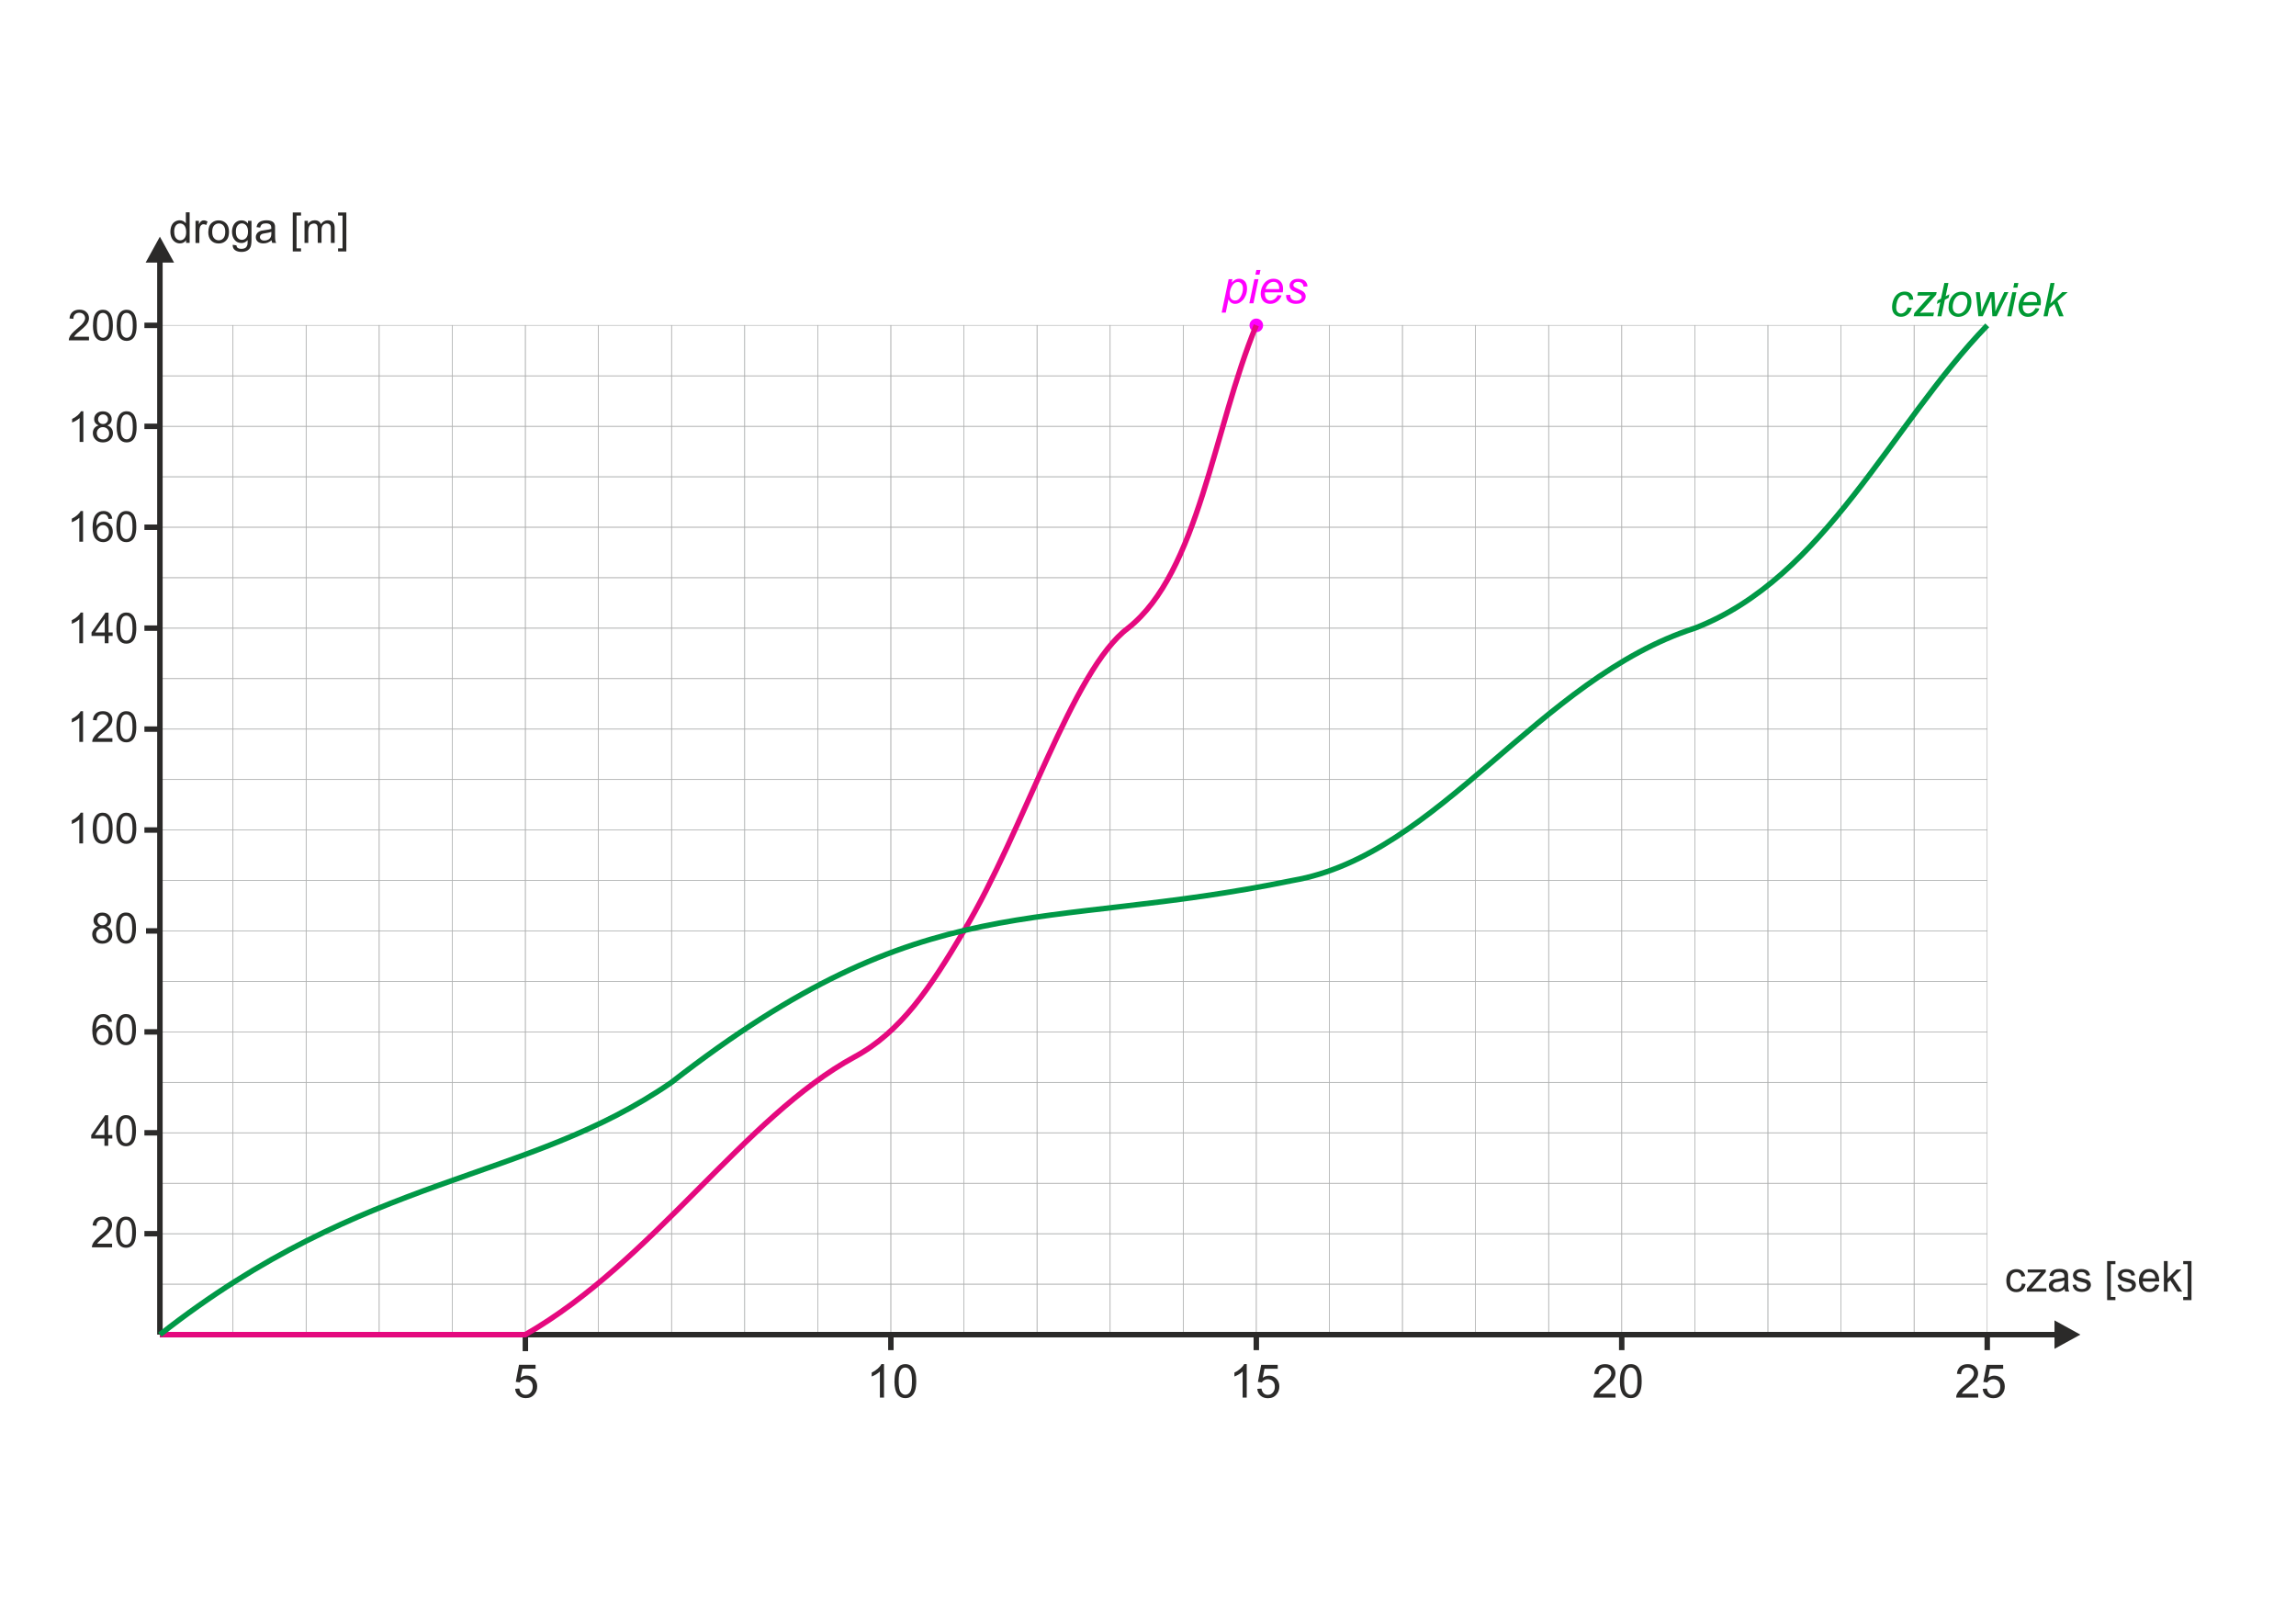 <?xml version="1.0" encoding="UTF-8"?>
<!DOCTYPE svg PUBLIC "-//W3C//DTD SVG 1.1//EN" "http://www.w3.org/Graphics/SVG/1.1/DTD/svg11.dtd">
<!-- Creator: CorelDRAW Home & Student X6 -->
<svg xmlns="http://www.w3.org/2000/svg" xml:space="preserve" width="297mm" height="210mm" version="1.1" style="shape-rendering:geometricPrecision; text-rendering:geometricPrecision; image-rendering:optimizeQuality; fill-rule:evenodd; clip-rule:evenodd"
viewBox="0 0 29700 21000"
 xmlns:xlink="http://www.w3.org/1999/xlink">
 <defs>
  <style type="text/css">
   <![CDATA[
    .str0 {stroke:#B2B3B3;stroke-width:7.62}
    .str3 {stroke:#009846;stroke-width:70.56}
    .str1 {stroke:#2B2A29;stroke-width:70.56}
    .str2 {stroke:#E5097F;stroke-width:70.56}
    .fil0 {fill:none}
    .fil2 {fill:fuchsia}
    .fil1 {fill:#2B2A29;fill-rule:nonzero}
    .fil3 {fill:#009933;fill-rule:nonzero}
    .fil4 {fill:fuchsia;fill-rule:nonzero}
   ]]>
  </style>
 </defs>
 <g id="Warstwa_x0020_1">
  <g id="_230063904">
   <rect class="fil0 str0" x="2069" y="4208" width="945" height="653"/>
   <rect class="fil0 str0" x="2069" y="4861" width="945" height="653"/>
   <rect class="fil0 str0" x="2069" y="5514" width="945" height="653"/>
   <rect class="fil0 str0" x="2069" y="6166" width="945" height="653"/>
   <rect class="fil0 str0" x="2069" y="6819" width="945" height="653"/>
   <rect class="fil0 str0" x="2069" y="7472" width="945" height="653"/>
   <rect class="fil0 str0" x="2069" y="8124" width="945" height="653"/>
   <rect class="fil0 str0" x="2069" y="8777" width="945" height="653"/>
   <rect class="fil0 str0" x="2069" y="9430" width="945" height="653"/>
   <rect class="fil0 str0" x="2069" y="10082" width="945" height="653"/>
   <rect class="fil0 str0" x="2069" y="10735" width="945" height="653"/>
   <rect class="fil0 str0" x="2069" y="11388" width="945" height="653"/>
   <rect class="fil0 str0" x="2069" y="12040" width="945" height="653"/>
   <rect class="fil0 str0" x="2069" y="12693" width="945" height="653"/>
   <rect class="fil0 str0" x="2069" y="13346" width="945" height="653"/>
   <rect class="fil0 str0" x="2069" y="13998" width="945" height="653"/>
   <rect class="fil0 str0" x="2069" y="14651" width="945" height="653"/>
   <rect class="fil0 str0" x="2069" y="15304" width="945" height="653"/>
   <rect class="fil0 str0" x="2069" y="15956" width="945" height="653"/>
   <rect class="fil0 str0" x="2069" y="16609" width="945" height="653"/>
   <rect class="fil0 str0" x="3014" y="4208" width="945" height="653"/>
   <rect class="fil0 str0" x="3014" y="4861" width="945" height="653"/>
   <rect class="fil0 str0" x="3014" y="5514" width="945" height="653"/>
   <rect class="fil0 str0" x="3014" y="6166" width="945" height="653"/>
   <rect class="fil0 str0" x="3014" y="6819" width="945" height="653"/>
   <rect class="fil0 str0" x="3014" y="7472" width="945" height="653"/>
   <rect class="fil0 str0" x="3014" y="8124" width="945" height="653"/>
   <rect class="fil0 str0" x="3014" y="8777" width="945" height="653"/>
   <rect class="fil0 str0" x="3014" y="9430" width="945" height="653"/>
   <rect class="fil0 str0" x="3014" y="10082" width="945" height="653"/>
   <rect class="fil0 str0" x="3014" y="10735" width="945" height="653"/>
   <rect class="fil0 str0" x="3014" y="11388" width="945" height="653"/>
   <rect class="fil0 str0" x="3014" y="12040" width="945" height="653"/>
   <rect class="fil0 str0" x="3014" y="12693" width="945" height="653"/>
   <rect class="fil0 str0" x="3014" y="13346" width="945" height="653"/>
   <rect class="fil0 str0" x="3014" y="13998" width="945" height="653"/>
   <rect class="fil0 str0" x="3014" y="14651" width="945" height="653"/>
   <rect class="fil0 str0" x="3014" y="15304" width="945" height="653"/>
   <rect class="fil0 str0" x="3014" y="15956" width="945" height="653"/>
   <rect class="fil0 str0" x="3014" y="16609" width="945" height="653"/>
   <rect class="fil0 str0" x="3960" y="4208" width="945" height="653"/>
   <rect class="fil0 str0" x="3960" y="4861" width="945" height="653"/>
   <rect class="fil0 str0" x="3960" y="5514" width="945" height="653"/>
   <rect class="fil0 str0" x="3960" y="6166" width="945" height="653"/>
   <rect class="fil0 str0" x="3960" y="6819" width="945" height="653"/>
   <rect class="fil0 str0" x="3960" y="7472" width="945" height="653"/>
   <rect class="fil0 str0" x="3960" y="8124" width="945" height="653"/>
   <rect class="fil0 str0" x="3960" y="8777" width="945" height="653"/>
   <rect class="fil0 str0" x="3960" y="9430" width="945" height="653"/>
   <rect class="fil0 str0" x="3960" y="10082" width="945" height="653"/>
   <rect class="fil0 str0" x="3960" y="10735" width="945" height="653"/>
   <rect class="fil0 str0" x="3960" y="11388" width="945" height="653"/>
   <rect class="fil0 str0" x="3960" y="12040" width="945" height="653"/>
   <rect class="fil0 str0" x="3960" y="12693" width="945" height="653"/>
   <rect class="fil0 str0" x="3960" y="13346" width="945" height="653"/>
   <rect class="fil0 str0" x="3960" y="13998" width="945" height="653"/>
   <rect class="fil0 str0" x="3960" y="14651" width="945" height="653"/>
   <rect class="fil0 str0" x="3960" y="15304" width="945" height="653"/>
   <rect class="fil0 str0" x="3960" y="15956" width="945" height="653"/>
   <rect class="fil0 str0" x="3960" y="16609" width="945" height="653"/>
   <rect class="fil0 str0" x="4905" y="4208" width="945" height="653"/>
   <rect class="fil0 str0" x="4905" y="4861" width="945" height="653"/>
   <rect class="fil0 str0" x="4905" y="5514" width="945" height="653"/>
   <rect class="fil0 str0" x="4905" y="6166" width="945" height="653"/>
   <rect class="fil0 str0" x="4905" y="6819" width="945" height="653"/>
   <rect class="fil0 str0" x="4905" y="7472" width="945" height="653"/>
   <rect class="fil0 str0" x="4905" y="8124" width="945" height="653"/>
   <rect class="fil0 str0" x="4905" y="8777" width="945" height="653"/>
   <rect class="fil0 str0" x="4905" y="9430" width="945" height="653"/>
   <rect class="fil0 str0" x="4905" y="10082" width="945" height="653"/>
   <rect class="fil0 str0" x="4905" y="10735" width="945" height="653"/>
   <rect class="fil0 str0" x="4905" y="11388" width="945" height="653"/>
   <rect class="fil0 str0" x="4905" y="12040" width="945" height="653"/>
   <rect class="fil0 str0" x="4905" y="12693" width="945" height="653"/>
   <rect class="fil0 str0" x="4905" y="13346" width="945" height="653"/>
   <rect class="fil0 str0" x="4905" y="13998" width="945" height="653"/>
   <rect class="fil0 str0" x="4905" y="14651" width="945" height="653"/>
   <rect class="fil0 str0" x="4905" y="15304" width="945" height="653"/>
   <rect class="fil0 str0" x="4905" y="15956" width="945" height="653"/>
   <rect class="fil0 str0" x="4905" y="16609" width="945" height="653"/>
   <rect class="fil0 str0" x="5851" y="4208" width="945" height="653"/>
   <rect class="fil0 str0" x="5851" y="4861" width="945" height="653"/>
   <rect class="fil0 str0" x="5851" y="5514" width="945" height="653"/>
   <rect class="fil0 str0" x="5851" y="6166" width="945" height="653"/>
   <rect class="fil0 str0" x="5851" y="6819" width="945" height="653"/>
   <rect class="fil0 str0" x="5851" y="7472" width="945" height="653"/>
   <rect class="fil0 str0" x="5851" y="8124" width="945" height="653"/>
   <rect class="fil0 str0" x="5851" y="8777" width="945" height="653"/>
   <rect class="fil0 str0" x="5851" y="9430" width="945" height="653"/>
   <rect class="fil0 str0" x="5851" y="10082" width="945" height="653"/>
   <rect class="fil0 str0" x="5851" y="10735" width="945" height="653"/>
   <rect class="fil0 str0" x="5851" y="11388" width="945" height="653"/>
   <rect class="fil0 str0" x="5851" y="12040" width="945" height="653"/>
   <rect class="fil0 str0" x="5851" y="12693" width="945" height="653"/>
   <rect class="fil0 str0" x="5851" y="13346" width="945" height="653"/>
   <rect class="fil0 str0" x="5851" y="13998" width="945" height="653"/>
   <rect class="fil0 str0" x="5851" y="14651" width="945" height="653"/>
   <rect class="fil0 str0" x="5851" y="15304" width="945" height="653"/>
   <rect class="fil0 str0" x="5851" y="15956" width="945" height="653"/>
   <rect class="fil0 str0" x="5851" y="16609" width="945" height="653"/>
   <rect class="fil0 str0" x="6796" y="4208" width="945" height="653"/>
   <rect class="fil0 str0" x="6796" y="4861" width="945" height="653"/>
   <rect class="fil0 str0" x="6796" y="5514" width="945" height="653"/>
   <rect class="fil0 str0" x="6796" y="6166" width="945" height="653"/>
   <rect class="fil0 str0" x="6796" y="6819" width="945" height="653"/>
   <rect class="fil0 str0" x="6796" y="7472" width="945" height="653"/>
   <rect class="fil0 str0" x="6796" y="8124" width="945" height="653"/>
   <rect class="fil0 str0" x="6796" y="8777" width="945" height="653"/>
   <rect class="fil0 str0" x="6796" y="9430" width="945" height="653"/>
   <rect class="fil0 str0" x="6796" y="10082" width="945" height="653"/>
   <rect class="fil0 str0" x="6796" y="10735" width="945" height="653"/>
   <rect class="fil0 str0" x="6796" y="11388" width="945" height="653"/>
   <rect class="fil0 str0" x="6796" y="12040" width="945" height="653"/>
   <rect class="fil0 str0" x="6796" y="12693" width="945" height="653"/>
   <rect class="fil0 str0" x="6796" y="13346" width="945" height="653"/>
   <rect class="fil0 str0" x="6796" y="13998" width="945" height="653"/>
   <rect class="fil0 str0" x="6796" y="14651" width="945" height="653"/>
   <rect class="fil0 str0" x="6796" y="15304" width="945" height="653"/>
   <rect class="fil0 str0" x="6796" y="15956" width="945" height="653"/>
   <rect class="fil0 str0" x="6796" y="16609" width="945" height="653"/>
   <rect class="fil0 str0" x="7742" y="4208" width="945" height="653"/>
   <rect class="fil0 str0" x="7742" y="4861" width="945" height="653"/>
   <rect class="fil0 str0" x="7742" y="5514" width="945" height="653"/>
   <rect class="fil0 str0" x="7742" y="6166" width="945" height="653"/>
   <rect class="fil0 str0" x="7742" y="6819" width="945" height="653"/>
   <rect class="fil0 str0" x="7742" y="7472" width="945" height="653"/>
   <rect class="fil0 str0" x="7742" y="8124" width="945" height="653"/>
   <rect class="fil0 str0" x="7742" y="8777" width="945" height="653"/>
   <rect class="fil0 str0" x="7742" y="9430" width="945" height="653"/>
   <rect class="fil0 str0" x="7742" y="10082" width="945" height="653"/>
   <rect class="fil0 str0" x="7742" y="10735" width="945" height="653"/>
   <rect class="fil0 str0" x="7742" y="11388" width="945" height="653"/>
   <rect class="fil0 str0" x="7742" y="12040" width="945" height="653"/>
   <rect class="fil0 str0" x="7742" y="12693" width="945" height="653"/>
   <rect class="fil0 str0" x="7742" y="13346" width="945" height="653"/>
   <rect class="fil0 str0" x="7742" y="13998" width="945" height="653"/>
   <rect class="fil0 str0" x="7742" y="14651" width="945" height="653"/>
   <rect class="fil0 str0" x="7742" y="15304" width="945" height="653"/>
   <rect class="fil0 str0" x="7742" y="15956" width="945" height="653"/>
   <rect class="fil0 str0" x="7742" y="16609" width="945" height="653"/>
   <rect class="fil0 str0" x="8687" y="4208" width="945" height="653"/>
   <rect class="fil0 str0" x="8687" y="4861" width="945" height="653"/>
   <rect class="fil0 str0" x="8687" y="5514" width="945" height="653"/>
   <rect class="fil0 str0" x="8687" y="6166" width="945" height="653"/>
   <rect class="fil0 str0" x="8687" y="6819" width="945" height="653"/>
   <rect class="fil0 str0" x="8687" y="7472" width="945" height="653"/>
   <rect class="fil0 str0" x="8687" y="8124" width="945" height="653"/>
   <rect class="fil0 str0" x="8687" y="8777" width="945" height="653"/>
   <rect class="fil0 str0" x="8687" y="9430" width="945" height="653"/>
   <rect class="fil0 str0" x="8687" y="10082" width="945" height="653"/>
   <rect class="fil0 str0" x="8687" y="10735" width="945" height="653"/>
   <rect class="fil0 str0" x="8687" y="11388" width="945" height="653"/>
   <rect class="fil0 str0" x="8687" y="12040" width="945" height="653"/>
   <rect class="fil0 str0" x="8687" y="12693" width="945" height="653"/>
   <rect class="fil0 str0" x="8687" y="13346" width="945" height="653"/>
   <rect class="fil0 str0" x="8687" y="13998" width="945" height="653"/>
   <rect class="fil0 str0" x="8687" y="14651" width="945" height="653"/>
   <rect class="fil0 str0" x="8687" y="15304" width="945" height="653"/>
   <rect class="fil0 str0" x="8687" y="15956" width="945" height="653"/>
   <rect class="fil0 str0" x="8687" y="16609" width="945" height="653"/>
   <rect class="fil0 str0" x="9633" y="4208" width="945" height="653"/>
   <rect class="fil0 str0" x="9633" y="4861" width="945" height="653"/>
   <rect class="fil0 str0" x="9633" y="5514" width="945" height="653"/>
   <rect class="fil0 str0" x="9633" y="6166" width="945" height="653"/>
   <rect class="fil0 str0" x="9633" y="6819" width="945" height="653"/>
   <rect class="fil0 str0" x="9633" y="7472" width="945" height="653"/>
   <rect class="fil0 str0" x="9633" y="8124" width="945" height="653"/>
   <rect class="fil0 str0" x="9633" y="8777" width="945" height="653"/>
   <rect class="fil0 str0" x="9633" y="9430" width="945" height="653"/>
   <rect class="fil0 str0" x="9633" y="10082" width="945" height="653"/>
   <rect class="fil0 str0" x="9633" y="10735" width="945" height="653"/>
   <rect class="fil0 str0" x="9633" y="11388" width="945" height="653"/>
   <rect class="fil0 str0" x="9633" y="12040" width="945" height="653"/>
   <rect class="fil0 str0" x="9633" y="12693" width="945" height="653"/>
   <rect class="fil0 str0" x="9633" y="13346" width="945" height="653"/>
   <rect class="fil0 str0" x="9633" y="13998" width="945" height="653"/>
   <rect class="fil0 str0" x="9633" y="14651" width="945" height="653"/>
   <rect class="fil0 str0" x="9633" y="15304" width="945" height="653"/>
   <rect class="fil0 str0" x="9633" y="15956" width="945" height="653"/>
   <rect class="fil0 str0" x="9633" y="16609" width="945" height="653"/>
   <rect class="fil0 str0" x="10578" y="4208" width="945" height="653"/>
   <rect class="fil0 str0" x="10578" y="4861" width="945" height="653"/>
   <rect class="fil0 str0" x="10578" y="5514" width="945" height="653"/>
   <rect class="fil0 str0" x="10578" y="6166" width="945" height="653"/>
   <rect class="fil0 str0" x="10578" y="6819" width="945" height="653"/>
   <rect class="fil0 str0" x="10578" y="7472" width="945" height="653"/>
   <rect class="fil0 str0" x="10578" y="8124" width="945" height="653"/>
   <rect class="fil0 str0" x="10578" y="8777" width="945" height="653"/>
   <rect class="fil0 str0" x="10578" y="9430" width="945" height="653"/>
   <rect class="fil0 str0" x="10578" y="10082" width="945" height="653"/>
   <rect class="fil0 str0" x="10578" y="10735" width="945" height="653"/>
   <rect class="fil0 str0" x="10578" y="11388" width="945" height="653"/>
   <rect class="fil0 str0" x="10578" y="12040" width="945" height="653"/>
   <rect class="fil0 str0" x="10578" y="12693" width="945" height="653"/>
   <rect class="fil0 str0" x="10578" y="13346" width="945" height="653"/>
   <rect class="fil0 str0" x="10578" y="13998" width="945" height="653"/>
   <rect class="fil0 str0" x="10578" y="14651" width="945" height="653"/>
   <rect class="fil0 str0" x="10578" y="15304" width="945" height="653"/>
   <rect class="fil0 str0" x="10578" y="15956" width="945" height="653"/>
   <rect class="fil0 str0" x="10578" y="16609" width="945" height="653"/>
   <rect class="fil0 str0" x="11524" y="4208" width="945" height="653"/>
   <rect class="fil0 str0" x="11524" y="4861" width="945" height="653"/>
   <rect class="fil0 str0" x="11524" y="5514" width="945" height="653"/>
   <rect class="fil0 str0" x="11524" y="6166" width="945" height="653"/>
   <rect class="fil0 str0" x="11524" y="6819" width="945" height="653"/>
   <rect class="fil0 str0" x="11524" y="7472" width="945" height="653"/>
   <rect class="fil0 str0" x="11524" y="8124" width="945" height="653"/>
   <rect class="fil0 str0" x="11524" y="8777" width="945" height="653"/>
   <rect class="fil0 str0" x="11524" y="9430" width="945" height="653"/>
   <rect class="fil0 str0" x="11524" y="10082" width="945" height="653"/>
   <rect class="fil0 str0" x="11524" y="10735" width="945" height="653"/>
   <rect class="fil0 str0" x="11524" y="11388" width="945" height="653"/>
   <rect class="fil0 str0" x="11524" y="12040" width="945" height="653"/>
   <rect class="fil0 str0" x="11524" y="12693" width="945" height="653"/>
   <rect class="fil0 str0" x="11524" y="13346" width="945" height="653"/>
   <rect class="fil0 str0" x="11524" y="13998" width="945" height="653"/>
   <rect class="fil0 str0" x="11524" y="14651" width="945" height="653"/>
   <rect class="fil0 str0" x="11524" y="15304" width="945" height="653"/>
   <rect class="fil0 str0" x="11524" y="15956" width="945" height="653"/>
   <rect class="fil0 str0" x="11524" y="16609" width="945" height="653"/>
   <rect class="fil0 str0" x="12469" y="4208" width="945" height="653"/>
   <rect class="fil0 str0" x="12469" y="4861" width="945" height="653"/>
   <rect class="fil0 str0" x="12469" y="5514" width="945" height="653"/>
   <rect class="fil0 str0" x="12469" y="6166" width="945" height="653"/>
   <rect class="fil0 str0" x="12469" y="6819" width="945" height="653"/>
   <rect class="fil0 str0" x="12469" y="7472" width="945" height="653"/>
   <rect class="fil0 str0" x="12469" y="8124" width="945" height="653"/>
   <rect class="fil0 str0" x="12469" y="8777" width="945" height="653"/>
   <rect class="fil0 str0" x="12469" y="9430" width="945" height="653"/>
   <rect class="fil0 str0" x="12469" y="10082" width="945" height="653"/>
   <rect class="fil0 str0" x="12469" y="10735" width="945" height="653"/>
   <rect class="fil0 str0" x="12469" y="11388" width="945" height="653"/>
   <rect class="fil0 str0" x="12469" y="12040" width="945" height="653"/>
   <rect class="fil0 str0" x="12469" y="12693" width="945" height="653"/>
   <rect class="fil0 str0" x="12469" y="13346" width="945" height="653"/>
   <rect class="fil0 str0" x="12469" y="13998" width="945" height="653"/>
   <rect class="fil0 str0" x="12469" y="14651" width="945" height="653"/>
   <rect class="fil0 str0" x="12469" y="15304" width="945" height="653"/>
   <rect class="fil0 str0" x="12469" y="15956" width="945" height="653"/>
   <rect class="fil0 str0" x="12469" y="16609" width="945" height="653"/>
   <rect class="fil0 str0" x="13415" y="4208" width="945" height="653"/>
   <rect class="fil0 str0" x="13415" y="4861" width="945" height="653"/>
   <rect class="fil0 str0" x="13415" y="5514" width="945" height="653"/>
   <rect class="fil0 str0" x="13415" y="6166" width="945" height="653"/>
   <rect class="fil0 str0" x="13415" y="6819" width="945" height="653"/>
   <rect class="fil0 str0" x="13415" y="7472" width="945" height="653"/>
   <rect class="fil0 str0" x="13415" y="8124" width="945" height="653"/>
   <rect class="fil0 str0" x="13415" y="8777" width="945" height="653"/>
   <rect class="fil0 str0" x="13415" y="9430" width="945" height="653"/>
   <rect class="fil0 str0" x="13415" y="10082" width="945" height="653"/>
   <rect class="fil0 str0" x="13415" y="10735" width="945" height="653"/>
   <rect class="fil0 str0" x="13415" y="11388" width="945" height="653"/>
   <rect class="fil0 str0" x="13415" y="12040" width="945" height="653"/>
   <rect class="fil0 str0" x="13415" y="12693" width="945" height="653"/>
   <rect class="fil0 str0" x="13415" y="13346" width="945" height="653"/>
   <rect class="fil0 str0" x="13415" y="13998" width="945" height="653"/>
   <rect class="fil0 str0" x="13415" y="14651" width="945" height="653"/>
   <rect class="fil0 str0" x="13415" y="15304" width="945" height="653"/>
   <rect class="fil0 str0" x="13415" y="15956" width="945" height="653"/>
   <rect class="fil0 str0" x="13415" y="16609" width="945" height="653"/>
   <rect class="fil0 str0" x="14360" y="4208" width="945" height="653"/>
   <rect class="fil0 str0" x="14360" y="4861" width="945" height="653"/>
   <rect class="fil0 str0" x="14360" y="5514" width="945" height="653"/>
   <rect class="fil0 str0" x="14360" y="6166" width="945" height="653"/>
   <rect class="fil0 str0" x="14360" y="6819" width="945" height="653"/>
   <rect class="fil0 str0" x="14360" y="7472" width="945" height="653"/>
   <rect class="fil0 str0" x="14360" y="8124" width="945" height="653"/>
   <rect class="fil0 str0" x="14360" y="8777" width="945" height="653"/>
   <rect class="fil0 str0" x="14360" y="9430" width="945" height="653"/>
   <rect class="fil0 str0" x="14360" y="10082" width="945" height="653"/>
   <rect class="fil0 str0" x="14360" y="10735" width="945" height="653"/>
   <rect class="fil0 str0" x="14360" y="11388" width="945" height="653"/>
   <rect class="fil0 str0" x="14360" y="12040" width="945" height="653"/>
   <rect class="fil0 str0" x="14360" y="12693" width="945" height="653"/>
   <rect class="fil0 str0" x="14360" y="13346" width="945" height="653"/>
   <rect class="fil0 str0" x="14360" y="13998" width="945" height="653"/>
   <rect class="fil0 str0" x="14360" y="14651" width="945" height="653"/>
   <rect class="fil0 str0" x="14360" y="15304" width="945" height="653"/>
   <rect class="fil0 str0" x="14360" y="15956" width="945" height="653"/>
   <rect class="fil0 str0" x="14360" y="16609" width="945" height="653"/>
   <rect class="fil0 str0" x="15306" y="4208" width="945" height="653"/>
   <rect class="fil0 str0" x="15306" y="4861" width="945" height="653"/>
   <rect class="fil0 str0" x="15306" y="5514" width="945" height="653"/>
   <rect class="fil0 str0" x="15306" y="6166" width="945" height="653"/>
   <rect class="fil0 str0" x="15306" y="6819" width="945" height="653"/>
   <rect class="fil0 str0" x="15306" y="7472" width="945" height="653"/>
   <rect class="fil0 str0" x="15306" y="8124" width="945" height="653"/>
   <rect class="fil0 str0" x="15306" y="8777" width="945" height="653"/>
   <rect class="fil0 str0" x="15306" y="9430" width="945" height="653"/>
   <rect class="fil0 str0" x="15306" y="10082" width="945" height="653"/>
   <rect class="fil0 str0" x="15306" y="10735" width="945" height="653"/>
   <rect class="fil0 str0" x="15306" y="11388" width="945" height="653"/>
   <rect class="fil0 str0" x="15306" y="12040" width="945" height="653"/>
   <rect class="fil0 str0" x="15306" y="12693" width="945" height="653"/>
   <rect class="fil0 str0" x="15306" y="13346" width="945" height="653"/>
   <rect class="fil0 str0" x="15306" y="13998" width="945" height="653"/>
   <rect class="fil0 str0" x="15306" y="14651" width="945" height="653"/>
   <rect class="fil0 str0" x="15306" y="15304" width="945" height="653"/>
   <rect class="fil0 str0" x="15306" y="15956" width="945" height="653"/>
   <rect class="fil0 str0" x="15306" y="16609" width="945" height="653"/>
   <rect class="fil0 str0" x="16251" y="4208" width="945" height="653"/>
   <rect class="fil0 str0" x="16251" y="4861" width="945" height="653"/>
   <rect class="fil0 str0" x="16251" y="5514" width="945" height="653"/>
   <rect class="fil0 str0" x="16251" y="6166" width="945" height="653"/>
   <rect class="fil0 str0" x="16251" y="6819" width="945" height="653"/>
   <rect class="fil0 str0" x="16251" y="7472" width="945" height="653"/>
   <rect class="fil0 str0" x="16251" y="8124" width="945" height="653"/>
   <rect class="fil0 str0" x="16251" y="8777" width="945" height="653"/>
   <rect class="fil0 str0" x="16251" y="9430" width="945" height="653"/>
   <rect class="fil0 str0" x="16251" y="10082" width="945" height="653"/>
   <rect class="fil0 str0" x="16251" y="10735" width="945" height="653"/>
   <rect class="fil0 str0" x="16251" y="11388" width="945" height="653"/>
   <rect class="fil0 str0" x="16251" y="12040" width="945" height="653"/>
   <rect class="fil0 str0" x="16251" y="12693" width="945" height="653"/>
   <rect class="fil0 str0" x="16251" y="13346" width="945" height="653"/>
   <rect class="fil0 str0" x="16251" y="13998" width="945" height="653"/>
   <rect class="fil0 str0" x="16251" y="14651" width="945" height="653"/>
   <rect class="fil0 str0" x="16251" y="15304" width="945" height="653"/>
   <rect class="fil0 str0" x="16251" y="15956" width="945" height="653"/>
   <rect class="fil0 str0" x="16251" y="16609" width="945" height="653"/>
   <rect class="fil0 str0" x="17196" y="4208" width="945" height="653"/>
   <rect class="fil0 str0" x="17196" y="4861" width="945" height="653"/>
   <rect class="fil0 str0" x="17196" y="5514" width="945" height="653"/>
   <rect class="fil0 str0" x="17196" y="6166" width="945" height="653"/>
   <rect class="fil0 str0" x="17196" y="6819" width="945" height="653"/>
   <rect class="fil0 str0" x="17196" y="7472" width="945" height="653"/>
   <rect class="fil0 str0" x="17196" y="8124" width="945" height="653"/>
   <rect class="fil0 str0" x="17196" y="8777" width="945" height="653"/>
   <rect class="fil0 str0" x="17196" y="9430" width="945" height="653"/>
   <rect class="fil0 str0" x="17196" y="10082" width="945" height="653"/>
   <rect class="fil0 str0" x="17196" y="10735" width="945" height="653"/>
   <rect class="fil0 str0" x="17196" y="11388" width="945" height="653"/>
   <rect class="fil0 str0" x="17196" y="12040" width="945" height="653"/>
   <rect class="fil0 str0" x="17196" y="12693" width="945" height="653"/>
   <rect class="fil0 str0" x="17196" y="13346" width="945" height="653"/>
   <rect class="fil0 str0" x="17196" y="13998" width="945" height="653"/>
   <rect class="fil0 str0" x="17196" y="14651" width="945" height="653"/>
   <rect class="fil0 str0" x="17196" y="15304" width="945" height="653"/>
   <rect class="fil0 str0" x="17196" y="15956" width="945" height="653"/>
   <rect class="fil0 str0" x="17196" y="16609" width="945" height="653"/>
   <rect class="fil0 str0" x="18142" y="4208" width="945" height="653"/>
   <rect class="fil0 str0" x="18142" y="4861" width="945" height="653"/>
   <rect class="fil0 str0" x="18142" y="5514" width="945" height="653"/>
   <rect class="fil0 str0" x="18142" y="6166" width="945" height="653"/>
   <rect class="fil0 str0" x="18142" y="6819" width="945" height="653"/>
   <rect class="fil0 str0" x="18142" y="7472" width="945" height="653"/>
   <rect class="fil0 str0" x="18142" y="8124" width="945" height="653"/>
   <rect class="fil0 str0" x="18142" y="8777" width="945" height="653"/>
   <rect class="fil0 str0" x="18142" y="9430" width="945" height="653"/>
   <rect class="fil0 str0" x="18142" y="10082" width="945" height="653"/>
   <rect class="fil0 str0" x="18142" y="10735" width="945" height="653"/>
   <rect class="fil0 str0" x="18142" y="11388" width="945" height="653"/>
   <rect class="fil0 str0" x="18142" y="12040" width="945" height="653"/>
   <rect class="fil0 str0" x="18142" y="12693" width="945" height="653"/>
   <rect class="fil0 str0" x="18142" y="13346" width="945" height="653"/>
   <rect class="fil0 str0" x="18142" y="13998" width="945" height="653"/>
   <rect class="fil0 str0" x="18142" y="14651" width="945" height="653"/>
   <rect class="fil0 str0" x="18142" y="15304" width="945" height="653"/>
   <rect class="fil0 str0" x="18142" y="15956" width="945" height="653"/>
   <rect class="fil0 str0" x="18142" y="16609" width="945" height="653"/>
   <rect class="fil0 str0" x="19087" y="4208" width="945" height="653"/>
   <rect class="fil0 str0" x="19087" y="4861" width="945" height="653"/>
   <rect class="fil0 str0" x="19087" y="5514" width="945" height="653"/>
   <rect class="fil0 str0" x="19087" y="6166" width="945" height="653"/>
   <rect class="fil0 str0" x="19087" y="6819" width="945" height="653"/>
   <rect class="fil0 str0" x="19087" y="7472" width="945" height="653"/>
   <rect class="fil0 str0" x="19087" y="8124" width="945" height="653"/>
   <rect class="fil0 str0" x="19087" y="8777" width="945" height="653"/>
   <rect class="fil0 str0" x="19087" y="9430" width="945" height="653"/>
   <rect class="fil0 str0" x="19087" y="10082" width="945" height="653"/>
   <rect class="fil0 str0" x="19087" y="10735" width="945" height="653"/>
   <rect class="fil0 str0" x="19087" y="11388" width="945" height="653"/>
   <rect class="fil0 str0" x="19087" y="12040" width="945" height="653"/>
   <rect class="fil0 str0" x="19087" y="12693" width="945" height="653"/>
   <rect class="fil0 str0" x="19087" y="13346" width="945" height="653"/>
   <rect class="fil0 str0" x="19087" y="13998" width="945" height="653"/>
   <rect class="fil0 str0" x="19087" y="14651" width="945" height="653"/>
   <rect class="fil0 str0" x="19087" y="15304" width="945" height="653"/>
   <rect class="fil0 str0" x="19087" y="15956" width="945" height="653"/>
   <rect class="fil0 str0" x="19087" y="16609" width="945" height="653"/>
   <rect class="fil0 str0" x="20033" y="4208" width="945" height="653"/>
   <rect class="fil0 str0" x="20033" y="4861" width="945" height="653"/>
   <rect class="fil0 str0" x="20033" y="5514" width="945" height="653"/>
   <rect class="fil0 str0" x="20033" y="6166" width="945" height="653"/>
   <rect class="fil0 str0" x="20033" y="6819" width="945" height="653"/>
   <rect class="fil0 str0" x="20033" y="7472" width="945" height="653"/>
   <rect class="fil0 str0" x="20033" y="8124" width="945" height="653"/>
   <rect class="fil0 str0" x="20033" y="8777" width="945" height="653"/>
   <rect class="fil0 str0" x="20033" y="9430" width="945" height="653"/>
   <rect class="fil0 str0" x="20033" y="10082" width="945" height="653"/>
   <rect class="fil0 str0" x="20033" y="10735" width="945" height="653"/>
   <rect class="fil0 str0" x="20033" y="11388" width="945" height="653"/>
   <rect class="fil0 str0" x="20033" y="12040" width="945" height="653"/>
   <rect class="fil0 str0" x="20033" y="12693" width="945" height="653"/>
   <rect class="fil0 str0" x="20033" y="13346" width="945" height="653"/>
   <rect class="fil0 str0" x="20033" y="13998" width="945" height="653"/>
   <rect class="fil0 str0" x="20033" y="14651" width="945" height="653"/>
   <rect class="fil0 str0" x="20033" y="15304" width="945" height="653"/>
   <rect class="fil0 str0" x="20033" y="15956" width="945" height="653"/>
   <rect class="fil0 str0" x="20033" y="16609" width="945" height="653"/>
   <rect class="fil0 str0" x="20978" y="4208" width="945" height="653"/>
   <rect class="fil0 str0" x="20978" y="4861" width="945" height="653"/>
   <rect class="fil0 str0" x="20978" y="5514" width="945" height="653"/>
   <rect class="fil0 str0" x="20978" y="6166" width="945" height="653"/>
   <rect class="fil0 str0" x="20978" y="6819" width="945" height="653"/>
   <rect class="fil0 str0" x="20978" y="7472" width="945" height="653"/>
   <rect class="fil0 str0" x="20978" y="8124" width="945" height="653"/>
   <rect class="fil0 str0" x="20978" y="8777" width="945" height="653"/>
   <rect class="fil0 str0" x="20978" y="9430" width="945" height="653"/>
   <rect class="fil0 str0" x="20978" y="10082" width="945" height="653"/>
   <rect class="fil0 str0" x="20978" y="10735" width="945" height="653"/>
   <rect class="fil0 str0" x="20978" y="11388" width="945" height="653"/>
   <rect class="fil0 str0" x="20978" y="12040" width="945" height="653"/>
   <rect class="fil0 str0" x="20978" y="12693" width="945" height="653"/>
   <rect class="fil0 str0" x="20978" y="13346" width="945" height="653"/>
   <rect class="fil0 str0" x="20978" y="13998" width="945" height="653"/>
   <rect class="fil0 str0" x="20978" y="14651" width="945" height="653"/>
   <rect class="fil0 str0" x="20978" y="15304" width="945" height="653"/>
   <rect class="fil0 str0" x="20978" y="15956" width="945" height="653"/>
   <rect class="fil0 str0" x="20978" y="16609" width="945" height="653"/>
   <rect class="fil0 str0" x="21924" y="4208" width="945" height="653"/>
   <rect class="fil0 str0" x="21924" y="4861" width="945" height="653"/>
   <rect class="fil0 str0" x="21924" y="5514" width="945" height="653"/>
   <rect class="fil0 str0" x="21924" y="6166" width="945" height="653"/>
   <rect class="fil0 str0" x="21924" y="6819" width="945" height="653"/>
   <rect class="fil0 str0" x="21924" y="7472" width="945" height="653"/>
   <rect class="fil0 str0" x="21924" y="8124" width="945" height="653"/>
   <rect class="fil0 str0" x="21924" y="8777" width="945" height="653"/>
   <rect class="fil0 str0" x="21924" y="9430" width="945" height="653"/>
   <rect class="fil0 str0" x="21924" y="10082" width="945" height="653"/>
   <rect class="fil0 str0" x="21924" y="10735" width="945" height="653"/>
   <rect class="fil0 str0" x="21924" y="11388" width="945" height="653"/>
   <rect class="fil0 str0" x="21924" y="12040" width="945" height="653"/>
   <rect class="fil0 str0" x="21924" y="12693" width="945" height="653"/>
   <rect class="fil0 str0" x="21924" y="13346" width="945" height="653"/>
   <rect class="fil0 str0" x="21924" y="13998" width="945" height="653"/>
   <rect class="fil0 str0" x="21924" y="14651" width="945" height="653"/>
   <rect class="fil0 str0" x="21924" y="15304" width="945" height="653"/>
   <rect class="fil0 str0" x="21924" y="15956" width="945" height="653"/>
   <rect class="fil0 str0" x="21924" y="16609" width="945" height="653"/>
   <rect class="fil0 str0" x="22869" y="4208" width="945" height="653"/>
   <rect class="fil0 str0" x="22869" y="4861" width="945" height="653"/>
   <rect class="fil0 str0" x="22869" y="5514" width="945" height="653"/>
   <rect class="fil0 str0" x="22869" y="6166" width="945" height="653"/>
   <rect class="fil0 str0" x="22869" y="6819" width="945" height="653"/>
   <rect class="fil0 str0" x="22869" y="7472" width="945" height="653"/>
   <rect class="fil0 str0" x="22869" y="8124" width="945" height="653"/>
   <rect class="fil0 str0" x="22869" y="8777" width="945" height="653"/>
   <rect class="fil0 str0" x="22869" y="9430" width="945" height="653"/>
   <rect class="fil0 str0" x="22869" y="10082" width="945" height="653"/>
   <rect class="fil0 str0" x="22869" y="10735" width="945" height="653"/>
   <rect class="fil0 str0" x="22869" y="11388" width="945" height="653"/>
   <rect class="fil0 str0" x="22869" y="12040" width="945" height="653"/>
   <rect class="fil0 str0" x="22869" y="12693" width="945" height="653"/>
   <rect class="fil0 str0" x="22869" y="13346" width="945" height="653"/>
   <rect class="fil0 str0" x="22869" y="13998" width="945" height="653"/>
   <rect class="fil0 str0" x="22869" y="14651" width="945" height="653"/>
   <rect class="fil0 str0" x="22869" y="15304" width="945" height="653"/>
   <rect class="fil0 str0" x="22869" y="15956" width="945" height="653"/>
   <rect class="fil0 str0" x="22869" y="16609" width="945" height="653"/>
   <rect class="fil0 str0" x="23815" y="4208" width="945" height="653"/>
   <rect class="fil0 str0" x="23815" y="4861" width="945" height="653"/>
   <rect class="fil0 str0" x="23815" y="5514" width="945" height="653"/>
   <rect class="fil0 str0" x="23815" y="6166" width="945" height="653"/>
   <rect class="fil0 str0" x="23815" y="6819" width="945" height="653"/>
   <rect class="fil0 str0" x="23815" y="7472" width="945" height="653"/>
   <rect class="fil0 str0" x="23815" y="8124" width="945" height="653"/>
   <rect class="fil0 str0" x="23815" y="8777" width="945" height="653"/>
   <rect class="fil0 str0" x="23815" y="9430" width="945" height="653"/>
   <rect class="fil0 str0" x="23815" y="10082" width="945" height="653"/>
   <rect class="fil0 str0" x="23815" y="10735" width="945" height="653"/>
   <rect class="fil0 str0" x="23815" y="11388" width="945" height="653"/>
   <rect class="fil0 str0" x="23815" y="12040" width="945" height="653"/>
   <rect class="fil0 str0" x="23815" y="12693" width="945" height="653"/>
   <rect class="fil0 str0" x="23815" y="13346" width="945" height="653"/>
   <rect class="fil0 str0" x="23815" y="13998" width="945" height="653"/>
   <rect class="fil0 str0" x="23815" y="14651" width="945" height="653"/>
   <rect class="fil0 str0" x="23815" y="15304" width="945" height="653"/>
   <rect class="fil0 str0" x="23815" y="15956" width="945" height="653"/>
   <rect class="fil0 str0" x="23815" y="16609" width="945" height="653"/>
   <rect class="fil0 str0" x="24760" y="4208" width="945" height="653"/>
   <rect class="fil0 str0" x="24760" y="4861" width="945" height="653"/>
   <rect class="fil0 str0" x="24760" y="5514" width="945" height="653"/>
   <rect class="fil0 str0" x="24760" y="6166" width="945" height="653"/>
   <rect class="fil0 str0" x="24760" y="6819" width="945" height="653"/>
   <rect class="fil0 str0" x="24760" y="7472" width="945" height="653"/>
   <rect class="fil0 str0" x="24760" y="8124" width="945" height="653"/>
   <rect class="fil0 str0" x="24760" y="8777" width="945" height="653"/>
   <rect class="fil0 str0" x="24760" y="9430" width="945" height="653"/>
   <rect class="fil0 str0" x="24760" y="10082" width="945" height="653"/>
   <rect class="fil0 str0" x="24760" y="10735" width="945" height="653"/>
   <rect class="fil0 str0" x="24760" y="11388" width="945" height="653"/>
   <rect class="fil0 str0" x="24760" y="12040" width="945" height="653"/>
   <rect class="fil0 str0" x="24760" y="12693" width="945" height="653"/>
   <rect class="fil0 str0" x="24760" y="13346" width="945" height="653"/>
   <rect class="fil0 str0" x="24760" y="13998" width="945" height="653"/>
   <rect class="fil0 str0" x="24760" y="14651" width="945" height="653"/>
   <rect class="fil0 str0" x="24760" y="15304" width="945" height="653"/>
   <rect class="fil0 str0" x="24760" y="15956" width="945" height="653"/>
   <rect class="fil0 str0" x="24760" y="16609" width="945" height="653"/>
  </g>
  <g>
   <path class="fil1" d="M26605 17297l-24536 0 0 -71 24536 0 0 71zm-29 -220l335 184 -335 184 0 -369z"/>
  </g>
  <g>
   <path class="fil1" d="M2104 3367l0 13894 -71 0 0 -13894 71 0zm-220 29l184 -335 184 335 -369 0z"/>
  </g>
  <line class="fil0 str1" x1="6796" y1="17274" x2="6796" y2= "17475" />
  <line class="fil0 str1" x1="11524" y1="17261" x2="11524" y2= "17462" />
  <line class="fil0 str1" x1="16251" y1="17261" x2="16251" y2= "17462" />
  <line class="fil0 str1" x1="20978" y1="17261" x2="20978" y2= "17462" />
  <line class="fil0 str1" x1="25706" y1="17261" x2="25706" y2= "17462" />
  <line class="fil0 str1" x1="1868" y1="15956" x2="2069" y2= "15956" />
  <line class="fil0 str1" x1="1868" y1="14651" x2="2069" y2= "14651" />
  <line class="fil0 str1" x1="1868" y1="13346" x2="2069" y2= "13346" />
  <line class="fil0 str1" x1="1889" y1="12040" x2="2089" y2= "12040" />
  <line class="fil0 str1" x1="1868" y1="10735" x2="2069" y2= "10735" />
  <line class="fil0 str1" x1="1868" y1="9430" x2="2069" y2= "9430" />
  <line class="fil0 str1" x1="1868" y1="8124" x2="2069" y2= "8124" />
  <line class="fil0 str1" x1="1868" y1="6819" x2="2069" y2= "6819" />
  <line class="fil0 str1" x1="1868" y1="5514" x2="2069" y2= "5514" />
  <line class="fil0 str1" x1="1868" y1="4208" x2="2069" y2= "4208" />
  <path class="fil1" d="M1151 4356l0 46 -261 0c0,-12 2,-23 6,-34 7,-18 17,-35 32,-52 15,-17 36,-37 63,-60 43,-35 72,-63 87,-84 15,-21 23,-40 23,-58 0,-19 -7,-35 -21,-49 -14,-13 -32,-20 -54,-20 -23,0 -42,7 -56,21 -14,14 -21,33 -21,58l-50 -5c3,-37 16,-65 39,-85 22,-19 52,-29 90,-29 38,0 68,10 90,32 22,21 33,47 33,78 0,16 -3,31 -10,47 -6,15 -17,31 -32,48 -15,17 -40,40 -75,69 -29,24 -48,41 -56,50 -8,9 -15,17 -20,26l194 0z"/>
  <path id="1" class="fil1" d="M1203 4208c0,-47 5,-84 14,-113 10,-29 24,-51 43,-66 19,-15 43,-23 71,-23 21,0 40,4 56,13 16,9 29,21 40,37 10,16 18,36 24,59 6,23 9,54 9,93 0,46 -5,84 -14,112 -9,29 -24,51 -43,66 -19,15 -43,23 -72,23 -38,0 -68,-14 -90,-41 -26,-33 -39,-87 -39,-161zm50 0c0,65 8,108 23,129 15,21 34,32 56,32 22,0 41,-11 56,-32 15,-22 23,-65 23,-129 0,-65 -8,-108 -23,-129 -15,-21 -34,-32 -57,-32 -22,0 -40,9 -53,28 -17,24 -25,68 -25,133z"/>
  <path id="2" class="fil1" d="M1510 4208c0,-47 5,-84 14,-113 10,-29 24,-51 43,-66 19,-15 43,-23 71,-23 21,0 40,4 56,13 16,9 29,21 40,37 10,16 18,36 24,59 6,23 9,54 9,93 0,46 -5,84 -14,112 -9,29 -24,51 -43,66 -19,15 -43,23 -72,23 -38,0 -68,-14 -90,-41 -26,-33 -39,-87 -39,-161zm50 0c0,65 8,108 23,129 15,21 34,32 56,32 22,0 41,-11 56,-32 15,-22 23,-65 23,-129 0,-65 -8,-108 -23,-129 -15,-21 -34,-32 -57,-32 -22,0 -40,9 -53,28 -17,24 -25,68 -25,133z"/>
  <path class="fil1" d="M1079 5716l-49 0 0 -309c-12,11 -27,22 -46,33 -19,11 -36,19 -51,25l0 -47c27,-13 51,-28 71,-46 20,-18 35,-36 43,-53l31 0 0 396z"/>
  <path id="1" class="fil1" d="M1278 5502c-20,-7 -35,-18 -45,-32 -10,-14 -15,-30 -15,-49 0,-29 10,-53 31,-72 21,-20 48,-29 82,-29 34,0 62,10 83,30 21,20 31,44 31,73 0,18 -5,34 -14,48 -10,14 -24,24 -44,31 24,8 42,21 55,38 13,18 19,39 19,63 0,34 -12,62 -36,85 -24,23 -55,34 -94,34 -39,0 -70,-11 -94,-35 -24,-23 -36,-52 -36,-86 0,-26 7,-47 20,-64 13,-17 32,-29 56,-35zm-10 -82c0,19 6,34 18,46 12,12 28,18 47,18 19,0 34,-6 46,-18 12,-12 18,-26 18,-43 0,-18 -6,-33 -18,-45 -12,-12 -27,-18 -46,-18 -19,0 -34,6 -46,18 -12,12 -18,26 -18,43zm-16 183c0,14 3,27 10,40 6,13 16,23 29,30 13,7 27,11 42,11 23,0 42,-7 57,-22 15,-15 22,-34 22,-57 0,-23 -8,-43 -23,-58 -15,-15 -35,-23 -58,-23 -23,0 -42,8 -57,23 -15,15 -22,34 -22,57z"/>
  <path id="2" class="fil1" d="M1510 5521c0,-47 5,-84 14,-113 10,-29 24,-51 43,-66 19,-15 43,-23 71,-23 21,0 40,4 56,13 16,9 29,21 40,37 10,16 18,36 24,59 6,23 9,54 9,93 0,46 -5,84 -14,112 -9,29 -24,51 -43,66 -19,15 -43,23 -72,23 -38,0 -68,-14 -90,-41 -26,-33 -39,-87 -39,-161zm50 0c0,65 8,108 23,129 15,21 34,32 56,32 22,0 41,-11 56,-32 15,-22 23,-65 23,-129 0,-65 -8,-108 -23,-129 -15,-21 -34,-32 -57,-32 -22,0 -40,9 -53,28 -17,24 -25,68 -25,133z"/>
  <path class="fil1" d="M1075 7006l-49 0 0 -309c-12,11 -27,22 -46,33 -19,11 -36,19 -51,25l0 -47c27,-13 51,-28 71,-46 20,-18 35,-36 43,-53l31 0 0 396z"/>
  <path id="1" class="fil1" d="M1452 6708l-48 4c-4,-19 -10,-33 -18,-42 -13,-14 -29,-21 -49,-21 -16,0 -29,4 -41,13 -15,11 -27,27 -36,49 -9,21 -13,52 -14,91 12,-18 26,-31 43,-40 17,-9 35,-13 53,-13 32,0 60,12 83,36 23,24 34,55 34,92 0,25 -5,48 -16,69 -11,21 -25,38 -44,49 -19,11 -40,17 -64,17 -40,0 -73,-15 -99,-45 -25,-30 -38,-79 -38,-147 0,-76 14,-132 42,-166 25,-30 58,-45 100,-45 31,0 57,9 76,26 20,17 32,41 36,72zm-199 170c0,17 4,33 11,48 7,15 17,27 30,35 13,8 26,12 40,12 21,0 38,-8 53,-25 15,-17 22,-39 22,-67 0,-27 -7,-49 -22,-65 -14,-16 -33,-24 -55,-24 -22,0 -41,8 -56,24 -15,16 -23,36 -23,62z"/>
  <path id="2" class="fil1" d="M1506 6811c0,-47 5,-84 14,-113 10,-29 24,-51 43,-66 19,-15 43,-23 71,-23 21,0 40,4 56,13 16,9 29,21 40,37 10,16 18,36 24,59 6,23 9,54 9,93 0,46 -5,84 -14,112 -9,29 -24,51 -43,66 -19,15 -43,23 -72,23 -38,0 -68,-14 -90,-41 -26,-33 -39,-87 -39,-161zm50 0c0,65 8,108 23,129 15,21 34,32 56,32 22,0 41,-11 56,-32 15,-22 23,-65 23,-129 0,-65 -8,-108 -23,-129 -15,-21 -34,-32 -57,-32 -22,0 -40,9 -53,28 -17,24 -25,68 -25,133z"/>
  <path class="fil1" d="M1075 8319l-49 0 0 -309c-12,11 -27,22 -46,33 -19,11 -36,19 -51,25l0 -47c27,-13 51,-28 71,-46 20,-18 35,-36 43,-53l31 0 0 396z"/>
  <path id="1" class="fil1" d="M1355 8319l0 -94 -171 0 0 -45 180 -256 40 0 0 256 53 0 0 45 -53 0 0 94 -49 0zm0 -139l0 -178 -124 178 124 0z"/>
  <path id="2" class="fil1" d="M1506 8124c0,-47 5,-84 14,-113 10,-29 24,-51 43,-66 19,-15 43,-23 71,-23 21,0 40,4 56,13 16,9 29,21 40,37 10,16 18,36 24,59 6,23 9,54 9,93 0,46 -5,84 -14,112 -9,29 -24,51 -43,66 -19,15 -43,23 -72,23 -38,0 -68,-14 -90,-41 -26,-33 -39,-87 -39,-161zm50 0c0,65 8,108 23,129 15,21 34,32 56,32 22,0 41,-11 56,-32 15,-22 23,-65 23,-129 0,-65 -8,-108 -23,-129 -15,-21 -34,-32 -57,-32 -22,0 -40,9 -53,28 -17,24 -25,68 -25,133z"/>
  <path class="fil1" d="M1075 9595l-49 0 0 -309c-12,11 -27,22 -46,33 -19,11 -36,19 -51,25l0 -47c27,-13 51,-28 71,-46 20,-18 35,-36 43,-53l31 0 0 396z"/>
  <path id="1" class="fil1" d="M1454 9549l0 46 -261 0c0,-12 2,-23 6,-34 7,-18 17,-35 32,-52 15,-17 36,-37 63,-60 43,-35 72,-63 87,-84 15,-21 23,-40 23,-58 0,-19 -7,-35 -21,-49 -14,-13 -32,-20 -54,-20 -23,0 -42,7 -56,21 -14,14 -21,33 -21,58l-50 -5c3,-37 16,-65 39,-85 22,-19 52,-29 90,-29 38,0 68,10 90,32 22,21 33,47 33,78 0,16 -3,31 -10,47 -6,15 -17,31 -32,48 -15,17 -40,40 -75,69 -29,24 -48,41 -56,50 -8,9 -15,17 -20,26l194 0z"/>
  <path id="2" class="fil1" d="M1506 9400c0,-47 5,-84 14,-113 10,-29 24,-51 43,-66 19,-15 43,-23 71,-23 21,0 40,4 56,13 16,9 29,21 40,37 10,16 18,36 24,59 6,23 9,54 9,93 0,46 -5,84 -14,112 -9,29 -24,51 -43,66 -19,15 -43,23 -72,23 -38,0 -68,-14 -90,-41 -26,-33 -39,-87 -39,-161zm50 0c0,65 8,108 23,129 15,21 34,32 56,32 22,0 41,-11 56,-32 15,-22 23,-65 23,-129 0,-65 -8,-108 -23,-129 -15,-21 -34,-32 -57,-32 -22,0 -40,9 -53,28 -17,24 -25,68 -25,133z"/>
  <path class="fil1" d="M1075 10908l-49 0 0 -309c-12,11 -27,22 -46,33 -19,11 -36,19 -51,25l0 -47c27,-13 51,-28 71,-46 20,-18 35,-36 43,-53l31 0 0 396z"/>
  <path id="1" class="fil1" d="M1200 10713c0,-47 5,-84 14,-113 10,-29 24,-51 43,-66 19,-15 43,-23 71,-23 21,0 40,4 56,13 16,9 29,21 40,37 10,16 18,36 24,59 6,23 9,54 9,93 0,46 -5,84 -14,112 -9,29 -24,51 -43,66 -19,15 -43,23 -72,23 -38,0 -68,-14 -90,-41 -26,-33 -39,-87 -39,-161zm50 0c0,65 8,108 23,129 15,21 34,32 56,32 22,0 41,-11 56,-32 15,-22 23,-65 23,-129 0,-65 -8,-108 -23,-129 -15,-21 -34,-32 -57,-32 -22,0 -40,9 -53,28 -17,24 -25,68 -25,133z"/>
  <path id="2" class="fil1" d="M1506 10713c0,-47 5,-84 14,-113 10,-29 24,-51 43,-66 19,-15 43,-23 71,-23 21,0 40,4 56,13 16,9 29,21 40,37 10,16 18,36 24,59 6,23 9,54 9,93 0,46 -5,84 -14,112 -9,29 -24,51 -43,66 -19,15 -43,23 -72,23 -38,0 -68,-14 -90,-41 -26,-33 -39,-87 -39,-161zm50 0c0,65 8,108 23,129 15,21 34,32 56,32 22,0 41,-11 56,-32 15,-22 23,-65 23,-129 0,-65 -8,-108 -23,-129 -15,-21 -34,-32 -57,-32 -22,0 -40,9 -53,28 -17,24 -25,68 -25,133z"/>
  <path class="fil1" d="M1270 11985c-20,-7 -35,-18 -45,-32 -10,-14 -15,-30 -15,-49 0,-29 10,-53 31,-72 21,-20 48,-29 82,-29 34,0 62,10 83,30 21,20 31,44 31,73 0,18 -5,34 -14,48 -10,14 -24,24 -44,31 24,8 42,21 55,38 13,18 19,39 19,63 0,34 -12,62 -36,85 -24,23 -55,34 -94,34 -39,0 -70,-11 -94,-35 -24,-23 -36,-52 -36,-86 0,-26 7,-47 20,-64 13,-17 32,-29 56,-35zm-10 -82c0,19 6,34 18,46 12,12 28,18 47,18 19,0 34,-6 46,-18 12,-12 18,-26 18,-43 0,-18 -6,-33 -18,-45 -12,-12 -27,-18 -46,-18 -19,0 -34,6 -46,18 -12,12 -18,26 -18,43zm-16 183c0,14 3,27 10,40 6,13 16,23 29,30 13,7 27,11 42,11 23,0 42,-7 57,-22 15,-15 22,-34 22,-57 0,-23 -8,-43 -23,-58 -15,-15 -35,-23 -58,-23 -23,0 -42,8 -57,23 -15,15 -22,34 -22,57z"/>
  <path id="1" class="fil1" d="M1502 12004c0,-47 5,-84 14,-113 10,-29 24,-51 43,-66 19,-15 43,-23 71,-23 21,0 40,4 56,13 16,9 29,21 40,37 10,16 18,36 24,59 6,23 9,54 9,93 0,46 -5,84 -14,112 -9,29 -24,51 -43,66 -19,15 -43,23 -72,23 -38,0 -68,-14 -90,-41 -26,-33 -39,-87 -39,-161zm50 0c0,65 8,108 23,129 15,21 34,32 56,32 22,0 41,-11 56,-32 15,-22 23,-65 23,-129 0,-65 -8,-108 -23,-129 -15,-21 -34,-32 -57,-32 -22,0 -40,9 -53,28 -17,24 -25,68 -25,133z"/>
  <path class="fil1" d="M1448 13214l-48 4c-4,-19 -10,-33 -18,-42 -13,-14 -29,-21 -49,-21 -16,0 -29,4 -41,13 -15,11 -27,27 -36,49 -9,21 -13,52 -14,91 12,-18 26,-31 43,-40 17,-9 35,-13 53,-13 32,0 60,12 83,36 23,24 34,55 34,92 0,25 -5,48 -16,69 -11,21 -25,38 -44,49 -19,11 -40,17 -64,17 -40,0 -73,-15 -99,-45 -25,-30 -38,-79 -38,-147 0,-76 14,-132 42,-166 25,-30 58,-45 100,-45 31,0 57,9 76,26 20,17 32,41 36,72zm-199 170c0,17 4,33 11,48 7,15 17,27 30,35 13,8 26,12 40,12 21,0 38,-8 53,-25 15,-17 22,-39 22,-67 0,-27 -7,-49 -22,-65 -14,-16 -33,-24 -55,-24 -22,0 -41,8 -56,24 -15,16 -23,36 -23,62z"/>
  <path id="1" class="fil1" d="M1502 13317c0,-47 5,-84 14,-113 10,-29 24,-51 43,-66 19,-15 43,-23 71,-23 21,0 40,4 56,13 16,9 29,21 40,37 10,16 18,36 24,59 6,23 9,54 9,93 0,46 -5,84 -14,112 -9,29 -24,51 -43,66 -19,15 -43,23 -72,23 -38,0 -68,-14 -90,-41 -26,-33 -39,-87 -39,-161zm50 0c0,65 8,108 23,129 15,21 34,32 56,32 22,0 41,-11 56,-32 15,-22 23,-65 23,-129 0,-65 -8,-108 -23,-129 -15,-21 -34,-32 -57,-32 -22,0 -40,9 -53,28 -17,24 -25,68 -25,133z"/>
  <path class="fil1" d="M1351 14819l0 -94 -171 0 0 -45 180 -256 40 0 0 256 53 0 0 45 -53 0 0 94 -49 0zm0 -139l0 -178 -124 178 124 0z"/>
  <path id="1" class="fil1" d="M1502 14624c0,-47 5,-84 14,-113 10,-29 24,-51 43,-66 19,-15 43,-23 71,-23 21,0 40,4 56,13 16,9 29,21 40,37 10,16 18,36 24,59 6,23 9,54 9,93 0,46 -5,84 -14,112 -9,29 -24,51 -43,66 -19,15 -43,23 -72,23 -38,0 -68,-14 -90,-41 -26,-33 -39,-87 -39,-161zm50 0c0,65 8,108 23,129 15,21 34,32 56,32 22,0 41,-11 56,-32 15,-22 23,-65 23,-129 0,-65 -8,-108 -23,-129 -15,-21 -34,-32 -57,-32 -22,0 -40,9 -53,28 -17,24 -25,68 -25,133z"/>
  <path class="fil1" d="M1450 16086l0 46 -261 0c0,-12 2,-23 6,-34 7,-18 17,-35 32,-52 15,-17 36,-37 63,-60 43,-35 72,-63 87,-84 15,-21 23,-40 23,-58 0,-19 -7,-35 -21,-49 -14,-13 -32,-20 -54,-20 -23,0 -42,7 -56,21 -14,14 -21,33 -21,58l-50 -5c3,-37 16,-65 39,-85 22,-19 52,-29 90,-29 38,0 68,10 90,32 22,21 33,47 33,78 0,16 -3,31 -10,47 -6,15 -17,31 -32,48 -15,17 -40,40 -75,69 -29,24 -48,41 -56,50 -8,9 -15,17 -20,26l194 0z"/>
  <path id="1" class="fil1" d="M1502 15937c0,-47 5,-84 14,-113 10,-29 24,-51 43,-66 19,-15 43,-23 71,-23 21,0 40,4 56,13 16,9 29,21 40,37 10,16 18,36 24,59 6,23 9,54 9,93 0,46 -5,84 -14,112 -9,29 -24,51 -43,66 -19,15 -43,23 -72,23 -38,0 -68,-14 -90,-41 -26,-33 -39,-87 -39,-161zm50 0c0,65 8,108 23,129 15,21 34,32 56,32 22,0 41,-11 56,-32 15,-22 23,-65 23,-129 0,-65 -8,-108 -23,-129 -15,-21 -34,-32 -57,-32 -22,0 -40,9 -53,28 -17,24 -25,68 -25,133z"/>
  <path class="fil1" d="M6663 17962l55 -4c4,27 14,47 28,61 15,14 33,20 54,20 26,0 47,-10 65,-29 17,-19 26,-45 26,-76 0,-30 -8,-54 -25,-71 -17,-17 -39,-26 -66,-26 -17,0 -32,4 -46,12 -14,8 -24,18 -32,30l-50 -7 42 -221 214 0 0 51 -171 0 -23 116c26,-18 53,-27 81,-27 37,0 69,13 95,39 26,26 39,60 39,100 0,39 -11,73 -34,101 -28,35 -65,52 -113,52 -39,0 -71,-11 -96,-33 -25,-22 -39,-51 -42,-87z"/>
  <path class="fil1" d="M11435 18076l-53 0 0 -337c-13,12 -29,24 -50,37 -21,12 -39,21 -56,27l0 -51c30,-14 55,-31 78,-51 22,-20 38,-39 47,-58l34 0 0 433z"/>
  <path id="1" class="fil1" d="M11571 17863c0,-51 5,-92 16,-123 11,-31 26,-55 47,-72 21,-17 47,-25 78,-25 23,0 43,5 61,14 17,9 32,23 43,40 11,17 20,39 26,64 7,25 10,59 10,102 0,51 -5,91 -16,123 -10,31 -26,55 -47,72 -21,17 -47,25 -78,25 -41,0 -74,-15 -98,-44 -28,-36 -43,-95 -43,-175zm54 0c0,71 8,118 25,141 17,23 37,35 61,35 24,0 45,-12 61,-35 17,-23 25,-70 25,-141 0,-71 -8,-118 -25,-141 -16,-23 -37,-35 -62,-35 -24,0 -44,10 -58,31 -18,26 -27,75 -27,145z"/>
  <path class="fil1" d="M16127 18076l-53 0 0 -337c-13,12 -29,24 -50,37 -21,12 -39,21 -56,27l0 -51c30,-14 55,-31 78,-51 22,-20 38,-39 47,-58l34 0 0 433z"/>
  <path id="1" class="fil1" d="M16263 17963l55 -4c4,27 14,47 28,61 15,14 33,20 54,20 26,0 47,-10 65,-29 17,-19 26,-45 26,-76 0,-30 -8,-54 -25,-71 -17,-17 -39,-26 -66,-26 -17,0 -32,4 -46,12 -14,8 -24,18 -32,30l-50 -7 42 -221 214 0 0 51 -171 0 -23 116c26,-18 53,-27 81,-27 37,0 69,13 95,39 26,26 39,60 39,100 0,39 -11,73 -34,101 -28,35 -65,52 -113,52 -39,0 -71,-11 -96,-33 -25,-22 -39,-51 -42,-87z"/>
  <path class="fil1" d="M20898 18025l0 51 -285 0c0,-13 2,-25 6,-37 7,-19 19,-39 35,-57 16,-19 39,-40 69,-65 47,-38 78,-69 95,-91 17,-22 25,-44 25,-64 0,-21 -8,-39 -23,-53 -15,-14 -35,-22 -59,-22 -26,0 -46,8 -61,23 -15,15 -23,36 -23,63l-54 -5c4,-41 18,-71 42,-93 24,-21 57,-32 98,-32 41,0 74,11 98,34 24,23 36,51 36,85 0,17 -4,34 -11,51 -7,17 -19,34 -35,53 -16,18 -44,44 -82,76 -32,27 -52,45 -61,54 -9,10 -16,19 -22,29l211 0z"/>
  <path id="1" class="fil1" d="M20955 17863c0,-51 5,-92 16,-123 11,-31 26,-55 47,-72 21,-17 47,-25 78,-25 23,0 43,5 61,14 17,9 32,23 43,40 11,17 20,39 26,64 7,25 10,59 10,102 0,51 -5,91 -16,123 -10,31 -26,55 -47,72 -21,17 -47,25 -78,25 -41,0 -74,-15 -98,-44 -28,-36 -43,-95 -43,-175zm54 0c0,71 8,118 25,141 17,23 37,35 61,35 24,0 45,-12 61,-35 17,-23 25,-70 25,-141 0,-71 -8,-118 -25,-141 -16,-23 -37,-35 -62,-35 -24,0 -44,10 -58,31 -18,26 -27,75 -27,145z"/>
  <path class="fil1" d="M25589 18025l0 51 -285 0c0,-13 2,-25 6,-37 7,-19 19,-39 35,-57 16,-19 39,-40 69,-65 47,-38 78,-69 95,-91 17,-22 25,-44 25,-64 0,-21 -8,-39 -23,-53 -15,-14 -35,-22 -59,-22 -26,0 -46,8 -61,23 -15,15 -23,36 -23,63l-54 -5c4,-41 18,-71 42,-93 24,-21 57,-32 98,-32 41,0 74,11 98,34 24,23 36,51 36,85 0,17 -4,34 -11,51 -7,17 -19,34 -35,53 -16,18 -44,44 -82,76 -32,27 -52,45 -61,54 -9,10 -16,19 -22,29l211 0z"/>
  <path id="1" class="fil1" d="M25647 17963l55 -4c4,27 14,47 28,61 15,14 33,20 54,20 26,0 47,-10 65,-29 17,-19 26,-45 26,-76 0,-30 -8,-54 -25,-71 -17,-17 -39,-26 -66,-26 -17,0 -32,4 -46,12 -14,8 -24,18 -32,30l-50 -7 42 -221 214 0 0 51 -171 0 -23 116c26,-18 53,-27 81,-27 37,0 69,13 95,39 26,26 39,60 39,100 0,39 -11,73 -34,101 -28,35 -65,52 -113,52 -39,0 -71,-11 -96,-33 -25,-22 -39,-51 -42,-87z"/>
  <path class="fil1" d="M26155 16600l47 7c-5,33 -18,58 -40,77 -21,18 -48,28 -79,28 -39,0 -70,-13 -94,-38 -24,-26 -36,-62 -36,-110 0,-31 5,-58 15,-81 10,-23 26,-40 47,-52 21,-12 44,-17 68,-17 31,0 56,8 76,24 20,16 32,38 38,67l-47 7c-5,-19 -12,-34 -24,-43 -11,-10 -25,-15 -41,-15 -24,0 -44,9 -60,26 -15,18 -23,45 -23,83 0,38 7,66 22,84 15,17 34,26 58,26 19,0 35,-6 48,-17 13,-12 21,-30 24,-54z"/>
  <path id="1" class="fil1" d="M26219 16705l0 -40 181 -209c-21,1 -39,2 -54,2l-116 0 0 -39 233 0 0 32 -155 181 -30 34c22,-2 42,-3 61,-3l132 0 0 42 -253 0z"/>
  <path id="2" class="fil1" d="M26707 16669c-18,15 -35,26 -52,32 -17,6 -34,9 -54,9 -31,0 -56,-8 -73,-23 -17,-15 -25,-35 -25,-59 0,-14 3,-27 10,-38 6,-12 15,-21 25,-28 10,-7 22,-12 35,-16 10,-2 24,-5 43,-7 39,-5 68,-10 87,-17 0,-7 0,-11 0,-13 0,-20 -5,-34 -14,-42 -12,-11 -31,-16 -55,-16 -23,0 -40,4 -51,12 -11,8 -19,22 -24,43l-47 -7c4,-20 11,-37 21,-49 10,-13 24,-22 43,-29 19,-7 40,-10 65,-10 24,0 44,3 60,9 15,6 27,13 34,22 7,9 12,20 15,33 2,8 2,23 2,45l0 64c0,45 1,73 3,85 2,12 6,24 12,35l-51 0c-5,-10 -8,-22 -9,-36zm-4 -108c-18,7 -44,13 -79,18 -20,3 -34,6 -42,10 -8,4 -15,9 -19,16 -5,7 -7,15 -7,23 0,13 5,24 15,32 10,9 24,13 43,13 19,0 35,-4 50,-12 15,-8 25,-19 32,-33 5,-11 8,-27 8,-48l0 -18z"/>
  <path id="3" class="fil1" d="M26807 16620l48 -8c3,19 10,34 23,44 12,10 30,15 52,15 22,0 39,-5 50,-14 11,-9 16,-20 16,-32 0,-11 -5,-20 -15,-26 -7,-4 -23,-10 -50,-16 -35,-9 -60,-17 -74,-23 -14,-7 -24,-16 -31,-27 -7,-11 -11,-24 -11,-38 0,-13 3,-25 9,-35 6,-11 14,-20 24,-27 8,-6 18,-10 31,-14 13,-4 27,-6 42,-6 22,0 42,3 59,10 17,6 30,15 38,26 8,11 14,26 17,44l-47 7c-2,-15 -8,-27 -19,-35 -10,-8 -25,-13 -44,-13 -22,0 -38,4 -48,11 -9,7 -14,16 -14,26 0,6 2,12 6,17 4,5 10,9 19,13 5,2 19,6 43,12 34,9 58,17 72,22 14,6 24,14 32,25 8,11 12,25 12,41 0,16 -5,31 -14,45 -9,14 -23,25 -41,33 -18,8 -38,12 -60,12 -37,0 -66,-8 -85,-23 -19,-15 -32,-38 -37,-68z"/>
  <polygon id="4" class="fil1" points="27257,16815 27257,16310 27364,16310 27364,16350 27305,16350 27305,16774 27364,16774 27364,16815 "/>
  <path id="5" class="fil1" d="M27389 16620l48 -8c3,19 10,34 23,44 12,10 30,15 52,15 22,0 39,-5 50,-14 11,-9 16,-20 16,-32 0,-11 -5,-20 -15,-26 -7,-4 -23,-10 -50,-16 -35,-9 -60,-17 -74,-23 -14,-7 -24,-16 -31,-27 -7,-11 -11,-24 -11,-38 0,-13 3,-25 9,-35 6,-11 14,-20 24,-27 8,-6 18,-10 31,-14 13,-4 27,-6 42,-6 22,0 42,3 59,10 17,6 30,15 38,26 8,11 14,26 17,44l-47 7c-2,-15 -8,-27 -19,-35 -10,-8 -25,-13 -44,-13 -22,0 -38,4 -48,11 -9,7 -14,16 -14,26 0,6 2,12 6,17 4,5 10,9 19,13 5,2 19,6 43,12 34,9 58,17 72,22 14,6 24,14 32,25 8,11 12,25 12,41 0,16 -5,31 -14,45 -9,14 -23,25 -41,33 -18,8 -38,12 -60,12 -37,0 -66,-8 -85,-23 -19,-15 -32,-38 -37,-68z"/>
  <path id="6" class="fil1" d="M27880 16612l50 7c-8,29 -22,52 -44,68 -21,16 -49,24 -82,24 -42,0 -75,-13 -99,-39 -24,-26 -37,-62 -37,-108 0,-48 12,-85 37,-112 25,-27 57,-40 96,-40 38,0 69,13 93,39 24,26 36,63 36,110 0,3 0,7 0,13l-213 0c2,31 11,55 27,72 16,17 36,25 60,25 18,0 33,-5 45,-14 13,-9 23,-24 30,-45zm-159 -78l159 0c-2,-24 -8,-42 -18,-54 -15,-19 -35,-28 -60,-28 -22,0 -41,7 -56,22 -15,15 -23,35 -25,60z"/>
  <polygon id="7" class="fil1" points="27991,16705 27991,16310 28040,16310 28040,16535 28155,16419 28217,16419 28108,16525 28228,16705 28169,16705 28074,16559 28040,16591 28040,16705 "/>
  <polygon id="8" class="fil1" points="28348,16815 28241,16815 28241,16774 28299,16774 28299,16350 28241,16350 28241,16310 28348,16310 "/>
  <path class="fil1" d="M2407 3142l0 -36c-18,28 -45,42 -80,42 -23,0 -44,-6 -63,-19 -19,-13 -34,-30 -44,-52 -10,-23 -16,-48 -16,-78 0,-28 5,-54 14,-78 10,-23 24,-41 43,-53 19,-12 40,-19 64,-19 17,0 33,4 46,11 13,7 24,17 33,28l0 -142 49 0 0 395 -45 0zm-153 -143c0,37 8,64 23,82 15,18 34,27 55,27 21,0 39,-9 54,-26 15,-17 22,-44 22,-79 0,-39 -8,-68 -23,-86 -15,-18 -34,-27 -56,-27 -22,0 -40,9 -54,26 -14,18 -22,45 -22,83z"/>
  <path id="1" class="fil1" d="M2529 3142l0 -286 44 0 0 44c11,-20 21,-34 31,-40 9,-7 20,-10 31,-10 16,0 33,5 50,15l-17 45c-12,-7 -24,-10 -35,-10 -11,0 -20,3 -28,10 -8,6 -14,15 -18,26 -5,17 -8,36 -8,57l0 150 -49 0z"/>
  <path id="2" class="fil1" d="M2695 2999c0,-53 15,-92 44,-117 25,-21 55,-32 90,-32 39,0 71,13 96,39 25,26 37,61 37,107 0,37 -6,66 -17,87 -11,21 -27,37 -48,49 -21,12 -44,17 -69,17 -40,0 -72,-13 -97,-38 -25,-26 -37,-63 -37,-111zm50 0c0,37 8,64 24,82 16,18 36,27 61,27 24,0 44,-9 60,-27 16,-18 24,-46 24,-84 0,-35 -8,-62 -24,-80 -16,-18 -36,-27 -60,-27 -24,0 -44,9 -61,27 -16,18 -24,45 -24,82z"/>
  <path id="3" class="fil1" d="M3011 3166l47 7c2,15 7,25 16,32 12,9 28,13 49,13 22,0 40,-5 52,-13 12,-9 20,-22 25,-38 2,-10 4,-31 3,-62 -21,25 -48,38 -79,38 -39,0 -70,-14 -91,-43 -22,-28 -32,-62 -32,-102 0,-27 5,-52 15,-76 10,-23 24,-41 43,-53 19,-13 41,-19 66,-19 34,0 62,14 83,41l0 -35 45 0 0 247c0,45 -5,76 -14,95 -9,19 -23,33 -43,44 -20,11 -44,16 -73,16 -34,0 -62,-8 -83,-23 -21,-15 -31,-38 -30,-69zm40 -172c0,37 7,65 22,82 15,17 34,26 56,26 22,0 41,-9 56,-26 15,-17 23,-44 23,-81 0,-35 -8,-61 -23,-79 -16,-18 -34,-27 -56,-27 -22,0 -40,9 -55,26 -15,17 -23,43 -23,78z"/>
  <path id="4" class="fil1" d="M3513 3107c-18,15 -35,26 -52,32 -17,6 -34,9 -54,9 -31,0 -56,-8 -73,-23 -17,-15 -25,-35 -25,-59 0,-14 3,-27 10,-38 6,-12 15,-21 25,-28 10,-7 22,-12 35,-16 10,-2 24,-5 43,-7 39,-5 68,-10 87,-17 0,-7 0,-11 0,-13 0,-20 -5,-34 -14,-42 -12,-11 -31,-16 -55,-16 -23,0 -40,4 -51,12 -11,8 -19,22 -24,43l-47 -7c4,-20 11,-37 21,-49 10,-13 24,-22 43,-29 19,-7 40,-10 65,-10 24,0 44,3 60,9 15,6 27,13 34,22 7,9 12,20 15,33 2,8 2,23 2,45l0 64c0,45 1,73 3,85 2,12 6,24 12,35l-51 0c-5,-10 -8,-22 -9,-36zm-4 -108c-18,7 -44,13 -79,18 -20,3 -34,6 -42,10 -8,4 -15,9 -19,16 -5,7 -7,15 -7,23 0,13 5,24 15,32 10,9 24,13 43,13 19,0 35,-4 50,-12 15,-8 25,-19 32,-33 5,-11 8,-27 8,-48l0 -18z"/>
  <polygon id="5" class="fil1" points="3787,3252 3787,2748 3894,2748 3894,2788 3836,2788 3836,3212 3894,3212 3894,3252 "/>
  <path id="6" class="fil1" d="M3939 3142l0 -286 44 0 0 40c9,-14 21,-25 36,-34 15,-9 32,-13 51,-13 21,0 39,4 52,13 14,9 23,21 29,37 23,-33 52,-50 89,-50 28,0 50,8 66,24 15,16 23,40 23,73l0 196 -49 0 0 -180c0,-19 -2,-33 -5,-42 -3,-9 -9,-15 -17,-21 -8,-5 -18,-8 -29,-8 -20,0 -37,7 -50,20 -13,13 -20,35 -20,64l0 166 -49 0 0 -186c0,-22 -4,-38 -12,-48 -8,-11 -21,-16 -39,-16 -14,0 -26,4 -38,11 -12,7 -20,18 -25,32 -5,14 -8,34 -8,60l0 148 -49 0z"/>
  <polygon id="7" class="fil1" points="4480,3252 4373,3252 4373,3212 4431,3212 4431,2788 4373,2788 4373,2748 4480,2748 "/>
  <circle class="fil2" cx="16251" cy="4208" r="88"/>
  <path class="fil0 str2" d="M2069 17261l4727 0c1653,-947 2836,-2819 4255,-3590 605,-326 982,-896 1418,-1632 781,-1305 1401,-3376 2124,-3916 913,-724 1105,-2581 1658,-3916"/>
  <path class="fil0 str3" d="M2069 17261c2676,-2102 4727,-1958 6618,-3263 3308,-2577 4727,-1928 8037,-2611 1891,-326 3173,-2611 5200,-3263 1687,-653 2521,-2611 3782,-3916"/>
  <path class="fil3" d="M24677 3977l54 5c-13,39 -32,68 -57,87 -25,19 -53,28 -84,28 -34,0 -61,-11 -83,-33 -21,-22 -32,-52 -32,-92 0,-34 7,-67 20,-100 14,-33 33,-58 58,-75 25,-17 54,-26 86,-26 33,0 60,9 80,28 20,19 29,44 29,75l-52 4c0,-20 -6,-35 -17,-46 -11,-11 -26,-17 -45,-17 -21,0 -40,7 -56,20 -16,13 -28,34 -37,61 -9,27 -13,54 -13,79 0,27 6,47 18,60 12,13 26,20 44,20 17,0 34,-7 50,-20 16,-13 28,-33 37,-60z"/>
  <path id="1" class="fil3" d="M24754 4091l9 -42 168 -188c12,-13 25,-27 40,-42 -25,3 -43,4 -54,4l-116 0 10 -45 241 0 -7 34 -169 190c-10,11 -24,25 -42,44 29,-2 50,-3 61,-3l123 0 -10 47 -251 0z"/>
  <polygon id="2" class="fil3" points="25099,3908 25055,3931 25064,3886 25108,3862 25151,3660 25204,3660 25168,3831 25216,3806 25207,3851 25158,3877 25113,4091 25061,4091 "/>
  <path id="3" class="fil3" d="M25206 3972c0,-61 18,-111 54,-151 30,-33 68,-49 116,-49 37,0 68,12 91,35 23,23 34,55 34,95 0,36 -7,69 -22,100 -14,31 -35,54 -62,71 -27,16 -55,25 -84,25 -24,0 -46,-5 -66,-16 -20,-10 -35,-25 -46,-44 -11,-19 -16,-41 -16,-66zm53 -5c0,29 7,52 21,67 14,15 32,23 54,23 11,0 23,-2 34,-7 11,-5 22,-12 31,-21 10,-9 18,-20 25,-32 7,-12 12,-25 16,-39 6,-19 9,-38 9,-56 0,-28 -7,-50 -21,-66 -14,-16 -32,-23 -54,-23 -17,0 -32,4 -46,12 -14,8 -26,19 -37,35 -11,15 -19,33 -24,53 -5,20 -8,38 -8,54z"/>
  <path id="4" class="fil3" d="M25591 4091l-32 -312 51 0 14 140 5 79c1,6 1,18 2,35 6,-20 11,-35 15,-46 4,-11 10,-26 19,-46l75 -163 58 0 10 156c2,24 3,55 3,95 10,-26 26,-62 48,-109l67 -142 54 0 -152 312 -56 0 -11 -183c-1,-11 -2,-33 -2,-67 -9,21 -18,44 -29,68l-82 182 -56 0z"/>
  <path id="5" class="fil3" d="M26043 3720l13 -60 53 0 -13 60 -53 0zm-78 371l65 -312 53 0 -65 312 -53 0z"/>
  <path id="6" class="fil3" d="M26329 3985l52 5c-8,26 -25,50 -51,73 -27,23 -59,35 -96,35 -23,0 -44,-5 -64,-16 -19,-11 -34,-26 -44,-47 -10,-20 -15,-44 -15,-69 0,-34 8,-67 24,-99 16,-32 36,-56 61,-71 25,-16 52,-23 82,-23 37,0 67,12 89,35 22,23 33,54 33,94 0,15 -1,31 -4,47l-230 0c-1,6 -1,12 -1,16 0,29 7,52 20,67 13,15 30,23 49,23 18,0 36,-6 54,-18 18,-12 31,-29 41,-51zm-155 -78l176 0c0,-5 0,-9 0,-12 0,-26 -7,-47 -20,-61 -13,-14 -31,-21 -52,-21 -23,0 -44,8 -62,23 -19,16 -33,39 -42,70z"/>
  <polygon id="7" class="fil3" points="26434,4091 26524,3660 26577,3660 26521,3928 26677,3778 26747,3778 26614,3895 26694,4091 26636,4091 26574,3930 26509,3986 26487,4091 "/>
  <path class="fil4" d="M15803 4043l90 -432 49 0 -9 44c18,-19 34,-32 49,-39 14,-7 30,-11 46,-11 30,0 54,11 74,32 20,22 29,53 29,93 0,32 -5,62 -16,89 -11,27 -24,48 -40,64 -16,16 -32,28 -48,36 -16,8 -33,11 -49,11 -37,0 -67,-19 -87,-57l-35 170 -53 0zm105 -247c0,23 2,39 5,48 5,13 13,23 24,31 11,8 24,12 39,12 31,0 55,-17 74,-52 19,-34 28,-69 28,-105 0,-26 -6,-47 -19,-61 -13,-14 -28,-22 -47,-22 -14,0 -26,4 -38,11 -12,7 -22,18 -32,32 -10,14 -18,32 -25,52 -6,21 -10,39 -10,54z"/>
  <path id="1" class="fil4" d="M16239 3552l13 -60 53 0 -13 60 -53 0zm-78 371l65 -312 53 0 -65 312 -53 0z"/>
  <path id="2" class="fil4" d="M16526 3817l52 5c-8,26 -25,50 -51,73 -27,23 -59,35 -96,35 -23,0 -44,-5 -64,-16 -19,-11 -34,-26 -44,-47 -10,-20 -15,-44 -15,-69 0,-34 8,-67 24,-99 16,-32 36,-56 61,-71 25,-16 52,-23 82,-23 37,0 67,12 89,35 22,23 33,54 33,94 0,15 -1,31 -4,47l-230 0c-1,6 -1,12 -1,16 0,29 7,52 20,67 13,15 30,23 49,23 18,0 36,-6 54,-18 18,-12 31,-29 41,-51zm-155 -78l176 0c0,-5 0,-9 0,-12 0,-26 -7,-47 -20,-61 -13,-14 -31,-21 -52,-21 -23,0 -44,8 -62,23 -19,16 -33,39 -42,70z"/>
  <path id="3" class="fil4" d="M16636 3816l54 -3c0,15 2,28 7,39 5,11 13,20 26,26 13,7 27,10 44,10 23,0 41,-5 53,-14 12,-9 18,-20 18,-33 0,-9 -4,-18 -10,-26 -7,-8 -25,-18 -53,-30 -28,-12 -46,-20 -54,-25 -13,-8 -23,-17 -30,-28 -7,-11 -10,-23 -10,-37 0,-25 10,-46 29,-63 20,-18 47,-26 82,-26 39,0 69,9 89,27 20,18 31,42 32,71l-52 4c-1,-19 -7,-34 -20,-45 -12,-11 -30,-17 -53,-17 -18,0 -33,4 -43,13 -10,9 -15,18 -15,27 0,10 4,18 13,26 6,5 21,13 45,23 41,18 66,31 77,42 17,16 25,36 25,59 0,15 -5,31 -14,45 -9,15 -24,27 -43,36 -19,9 -42,13 -69,13 -36,0 -66,-9 -92,-27 -25,-18 -37,-47 -36,-87z"/>
 </g>
</svg>
